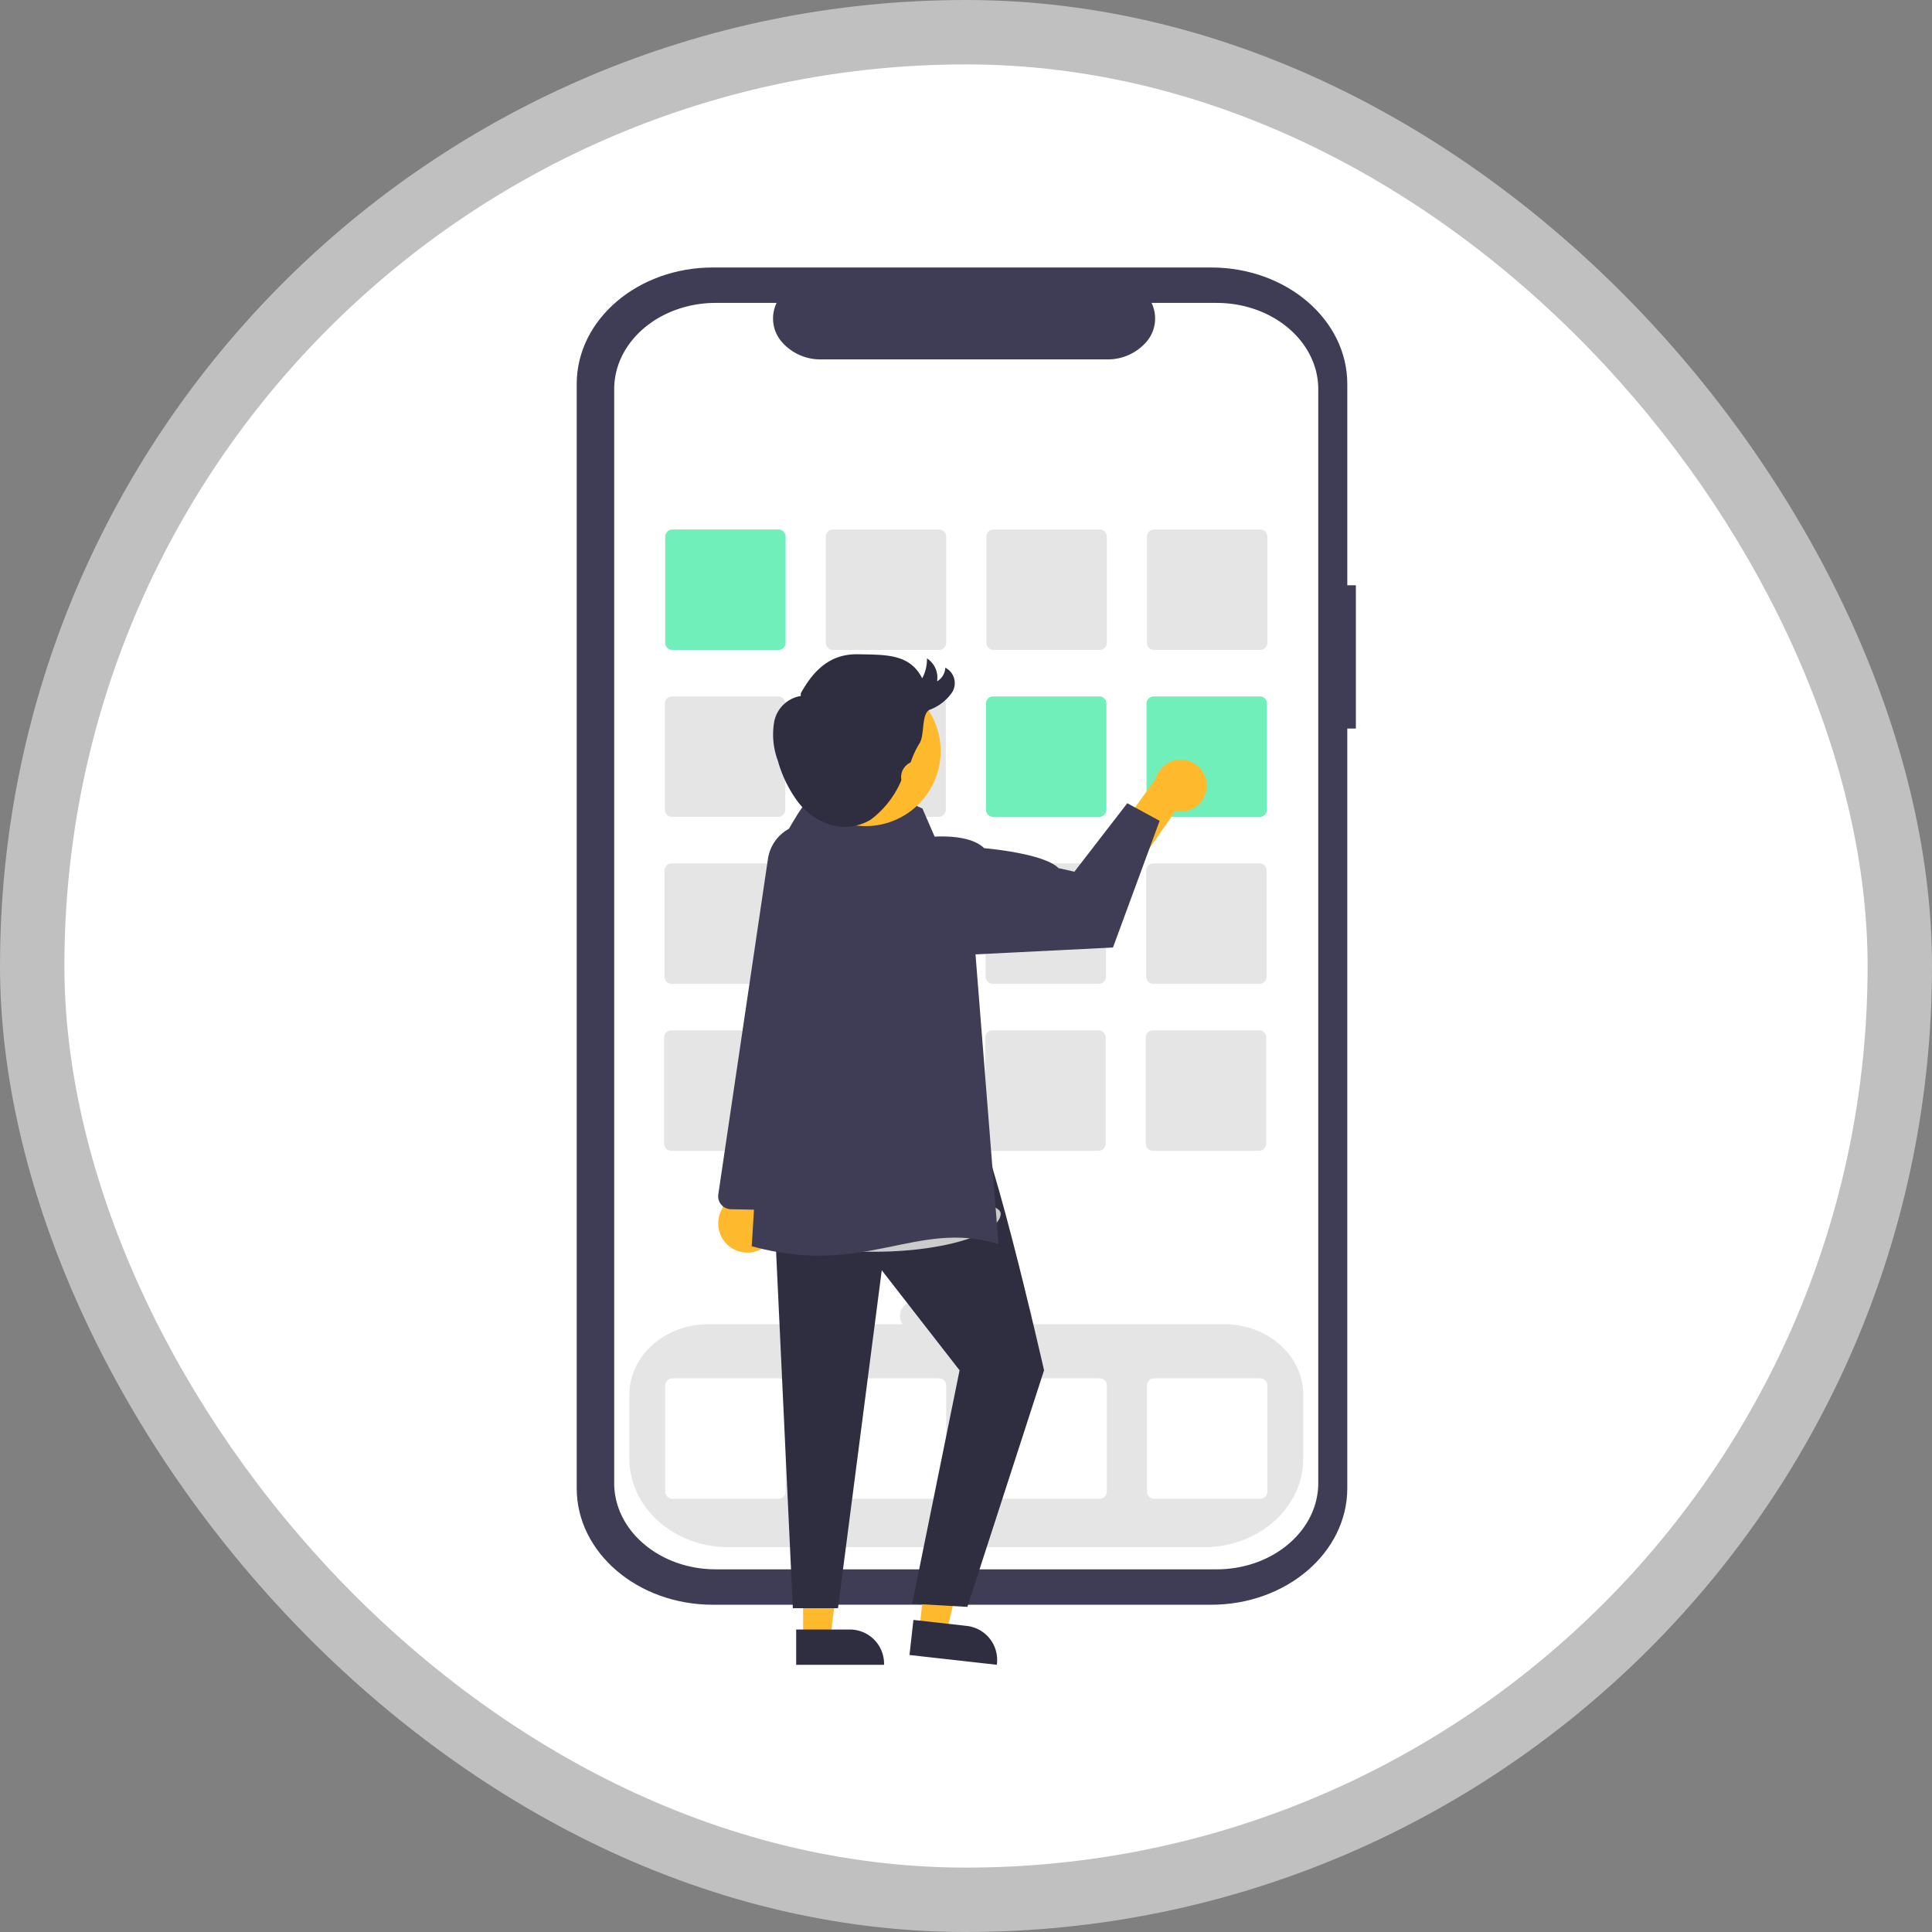<svg xmlns="http://www.w3.org/2000/svg" width="180" height="180" viewBox="0 0 180 180"><rect x="0" y="0" width="180" height="180" fill="#808080" stroke="none"/><g transform="translate(0.052 0.034)"><rect width="180" height="180" rx="90" transform="translate(-0.052 -0.034)" fill="#fff" opacity="0.5"></rect><rect width="168" height="168" rx="84" transform="translate(5.948 5.966)" fill="#fff"></rect><g transform="translate(53.678 24.887)"><path d="M497.339,114.613h-.8V95.86c0-5.994-5.678-10.854-12.683-10.854H437.428c-7,0-12.683,4.859-12.683,10.854V198.741c0,5.994,5.678,10.854,12.683,10.854h46.428c7,0,12.683-4.859,12.683-10.854V127.961h.8Z" transform="translate(-424.745 -85.006)" fill="#3f3d56"></path><path d="M497.766,100.938H491.7a3.334,3.334,0,0,1-.432,3.574,4.762,4.762,0,0,1-3.735,1.689h-26.6a4.762,4.762,0,0,1-3.734-1.689,3.334,3.334,0,0,1-.432-3.574h-5.66c-5.231,0-9.472,3.6-9.472,8.041V210.887c0,4.441,4.241,8.041,9.472,8.041h46.652c5.231,0,9.472-3.6,9.472-8.041h0V108.979c0-4.441-4.241-8.04-9.472-8.04Z" transform="translate(-438.142 -97.638)" fill="#fff"></path><path d="M501.979,682.529H457.665c-5.092,0-9.234-3.7-9.234-8.242v-5.967c0-3.622,3.3-6.569,7.354-6.569h48.075c4.055,0,7.354,2.947,7.354,6.569v5.967C511.213,678.831,507.071,682.529,501.979,682.529Z" transform="translate(-443.525 -563.3)" fill="#e5e5e5"></path><path d="M475.11,234.894h-9.885a.669.669,0,0,1-.668-.668v-9.885a.669.669,0,0,1,.668-.668h9.885a.669.669,0,0,1,.668.668v9.885A.669.669,0,0,1,475.11,234.894Z" transform="translate(-456.312 -199.263)" fill="#71efba"></path><path d="M547.346,234.894h-9.885a.669.669,0,0,1-.668-.668v-9.885a.669.669,0,0,1,.668-.668h9.885a.669.669,0,0,1,.668.668v9.885a.669.669,0,0,1-.668.668Z" transform="translate(-513.587 -199.263)" fill="#e5e5e5"></path><path d="M619.582,234.894H609.7a.669.669,0,0,1-.668-.668v-9.885a.669.669,0,0,1,.668-.668h9.885a.669.669,0,0,1,.668.668v9.885A.669.669,0,0,1,619.582,234.894Z" transform="translate(-570.862 -199.263)" fill="#e5e5e5"></path><path d="M691.819,234.894h-9.885a.669.669,0,0,1-.668-.668v-9.885a.669.669,0,0,1,.668-.668h9.885a.669.669,0,0,1,.668.668v9.885A.669.669,0,0,1,691.819,234.894Z" transform="translate(-628.138 -199.263)" fill="#e5e5e5"></path><path d="M474.939,323.254h-9.885a.669.669,0,0,1-.668-.668V312.7a.669.669,0,0,1,.668-.668h9.885a.669.669,0,0,1,.668.668v9.885A.669.669,0,0,1,474.939,323.254Z" transform="translate(-456.176 -272.069)" fill="#e5e5e5"></path><path d="M547.175,323.254h-9.885a.669.669,0,0,1-.668-.668V312.7a.669.669,0,0,1,.668-.668h9.885a.669.669,0,0,1,.668.668v9.885A.669.669,0,0,1,547.175,323.254Z" transform="translate(-513.452 -272.069)" fill="#e5e5e5"></path><path d="M619.412,323.254h-9.885a.669.669,0,0,1-.668-.668V312.7a.669.669,0,0,1,.668-.668h9.885a.669.669,0,0,1,.668.668v9.885A.669.669,0,0,1,619.412,323.254Z" transform="translate(-570.727 -272.069)" fill="#71efba"></path><path d="M691.647,323.254h-9.885a.669.669,0,0,1-.668-.668V312.7a.669.669,0,0,1,.668-.668h9.885a.669.669,0,0,1,.668.668v9.885A.669.669,0,0,1,691.647,323.254Z" transform="translate(-628.002 -272.069)" fill="#71efba"></path><path d="M474.768,411.614h-9.885a.669.669,0,0,1-.668-.668v-9.885a.669.669,0,0,1,.668-.668h9.885a.669.669,0,0,1,.668.668v9.885A.669.669,0,0,1,474.768,411.614Z" transform="translate(-456.04 -344.874)" fill="#e5e5e5"></path><path d="M547,411.614H537.12a.669.669,0,0,1-.668-.668v-9.885a.669.669,0,0,1,.668-.668H547a.669.669,0,0,1,.668.668v9.885A.669.669,0,0,1,547,411.614Z" transform="translate(-513.316 -344.874)" fill="#e5e5e5"></path><path d="M619.241,411.614h-9.885a.669.669,0,0,1-.668-.668v-9.885a.669.669,0,0,1,.668-.668h9.885a.669.669,0,0,1,.668.668v9.885A.669.669,0,0,1,619.241,411.614Z" transform="translate(-570.592 -344.874)" fill="#e5e5e5"></path><path d="M691.477,411.614h-9.885a.669.669,0,0,1-.668-.668v-9.885a.669.669,0,0,1,.668-.668h9.885a.669.669,0,0,1,.668.668v9.885A.669.669,0,0,1,691.477,411.614Z" transform="translate(-627.867 -344.874)" fill="#e5e5e5"></path><path d="M474.6,499.974h-9.885a.669.669,0,0,1-.668-.668v-9.885a.669.669,0,0,1,.668-.668H474.6a.669.669,0,0,1,.668.668v9.885A.669.669,0,0,1,474.6,499.974Z" transform="translate(-455.906 -417.679)" fill="#e5e5e5"></path><path d="M546.834,499.974h-9.885a.669.669,0,0,1-.668-.668v-9.885a.669.669,0,0,1,.668-.668h9.885a.669.669,0,0,1,.668.668v9.885A.669.669,0,0,1,546.834,499.974Z" transform="translate(-513.181 -417.679)" fill="#e5e5e5"></path><path d="M619.07,499.974h-9.885a.669.669,0,0,1-.668-.668v-9.885a.669.669,0,0,1,.668-.668h9.885a.669.669,0,0,1,.668.668v9.885A.669.669,0,0,1,619.07,499.974Z" transform="translate(-570.456 -417.679)" fill="#e5e5e5"></path><path d="M691.306,499.974h-9.885a.669.669,0,0,1-.668-.668v-9.885a.669.669,0,0,1,.668-.668h9.885a.669.669,0,0,1,.668.668v9.885A.669.669,0,0,1,691.306,499.974Z" transform="translate(-627.731 -417.679)" fill="#e5e5e5"></path><path d="M475.11,697.334h-9.885a.669.669,0,0,1-.668-.668v-9.885a.669.669,0,0,1,.668-.668h9.885a.669.669,0,0,1,.668.668v9.885A.668.668,0,0,1,475.11,697.334Z" transform="translate(-456.312 -582.618)" fill="#fff"></path><path d="M547.346,697.334h-9.885a.669.669,0,0,1-.668-.668v-9.885a.669.669,0,0,1,.668-.668h9.885a.669.669,0,0,1,.668.668v9.885a.669.669,0,0,1-.668.668Z" transform="translate(-513.587 -582.618)" fill="#fff"></path><path d="M619.582,697.334H609.7a.669.669,0,0,1-.668-.668v-9.885a.669.669,0,0,1,.668-.668h9.885a.669.669,0,0,1,.668.668v9.885A.669.669,0,0,1,619.582,697.334Z" transform="translate(-570.862 -582.618)" fill="#fff"></path><path d="M691.819,697.334h-9.885a.669.669,0,0,1-.668-.668v-9.885a.669.669,0,0,1,.668-.668h9.885a.669.669,0,0,1,.668.668v9.885A.669.669,0,0,1,691.819,697.334Z" transform="translate(-628.138 -582.618)" fill="#fff"></path><circle cx="1.336" cy="1.336" r="1.336" transform="translate(30.117 96.341)" fill="#e5e5e5"></circle><circle cx="1.336" cy="1.336" r="1.336" transform="translate(34.926 96.341)" fill="#e5e5e5"></circle><circle cx="1.336" cy="1.336" r="1.336" transform="translate(39.735 96.341)" fill="#e5e5e5"></circle><path d="M192.39,787.024H184.51a.009.009,0,1,1,0-.019h7.881a.009.009,0,1,1,0,.019Z" transform="translate(-160.619 -662.416)" fill="#cbcbcb"></path><path d="M493.059,540.917a2.7,2.7,0,0,0-.364-4.128l2.609-9.243-4.756,1.513L488.8,537.6a2.717,2.717,0,0,0,4.26,3.313Z" transform="translate(-475.223 -449.94)" fill="#feba2c"></path><path d="M494.4,427a1.234,1.234,0,0,1-.258.022l-4.563-.091a1.209,1.209,0,0,1-1.172-1.386l4.628-31.272a3.834,3.834,0,0,1,3.781-3.255h0a3.813,3.813,0,0,1,3.693,4.727l-3.281,13.287-1.86,16.913A1.2,1.2,0,0,1,494.4,427Z" transform="translate(-475.214 -339.192)" fill="#3f3d56"></path><path d="M342.1,680.611h2.539l1.208-9.794H342.1Z" transform="translate(-321.007 -552.884)" fill="#feba2c"></path><path d="M523.478,799.107h5a3.187,3.187,0,0,1,3.187,3.186v.1h-8.187Z" transform="translate(-503.029 -672.209)" fill="#2f2e41"></path><path d="M394.382,676.863l2.523.283,2.292-9.6-3.724-.418Z" transform="translate(-362.459 -549.961)" fill="#feba2c"></path><path d="M574.816,794.8l4.969.557h0a3.187,3.187,0,0,1,2.812,3.522l-.012.1-8.136-.912Z" transform="translate(-543.444 -668.796)" fill="#2f2e41"></path><path d="M508.686,536.428s-3.481,7.706-.407,12.712l1.831,38.971h4.205l4.079-31.481,7.249,9.32L521.227,587.7l5.143.289,7.144-22.041s-5.488-24.3-7.3-24.889l-1.191-5.556Z" transform="translate(-489.972 -463.202)" fill="#2f2e41"></path><path d="M505.389,572.22s-3.136,3.6,5.148,4.842,16.983-.621,17.19-3.107S505.389,572.22,505.389,572.22Z" transform="translate(-488.225 -485.755)" fill="#cbcbcb"></path><path d="M672.717,347.4a2.4,2.4,0,0,1-2.912,2.263l-3.131,4.516-3.208-1.234,4.512-6.315a2.418,2.418,0,0,1,4.74.77Z" transform="translate(-614.023 -299.024)" fill="#feba2c"></path><path d="M519.38,377.444l-4.427-2-5.673.406s-6.839,8-4.146,15.659l-1.657,26.717c10.563,2.9,15.364-2.539,22.989-.207l-2.355-29.693Z" transform="translate(-487.17 -327.036)" fill="#3f3d56"></path><path d="M565.976,374.755l2.959-1.945s4.11-.621,5.753.973c0,0,5.577.467,6.924,1.859l1.483.334,4.927-6.379,3.015,1.638-4.349,11.805-13.021.648Z" transform="translate(-536.726 -319.683)" fill="#3f3d56"></path><circle cx="6.989" cy="6.989" r="6.989" transform="translate(17.434 42.276) rotate(-28.663)" fill="#feba2c"></circle><path d="M515.606,294.645c1.247-2.244,2.806-3.7,5.373-3.644s4.787-.049,5.942,2.244a3.771,3.771,0,0,0,.444-1.86,2.13,2.13,0,0,1,.94,2.142,1.555,1.555,0,0,0,.768-1.277,1.619,1.619,0,0,1,.646,2.284,4.365,4.365,0,0,1-2.1,1.637c-.816.387-.439,2.435-.972,3.164a8.539,8.539,0,0,0-.792,1.71.112.112,0,0,1-.051.053,1.506,1.506,0,0,0-.835,1.542.251.251,0,0,1-.008.147,8.885,8.885,0,0,1-2.83,3.62,4.692,4.692,0,0,1-3.525.545,6.125,6.125,0,0,1-3.351-2.316,11.772,11.772,0,0,1-1.786-3.727,6.977,6.977,0,0,1-.336-3.625,3.006,3.006,0,0,1,2.477-2.394" transform="translate(-494.732 -254.967)" fill="#2f2e41"></path></g></g></svg>